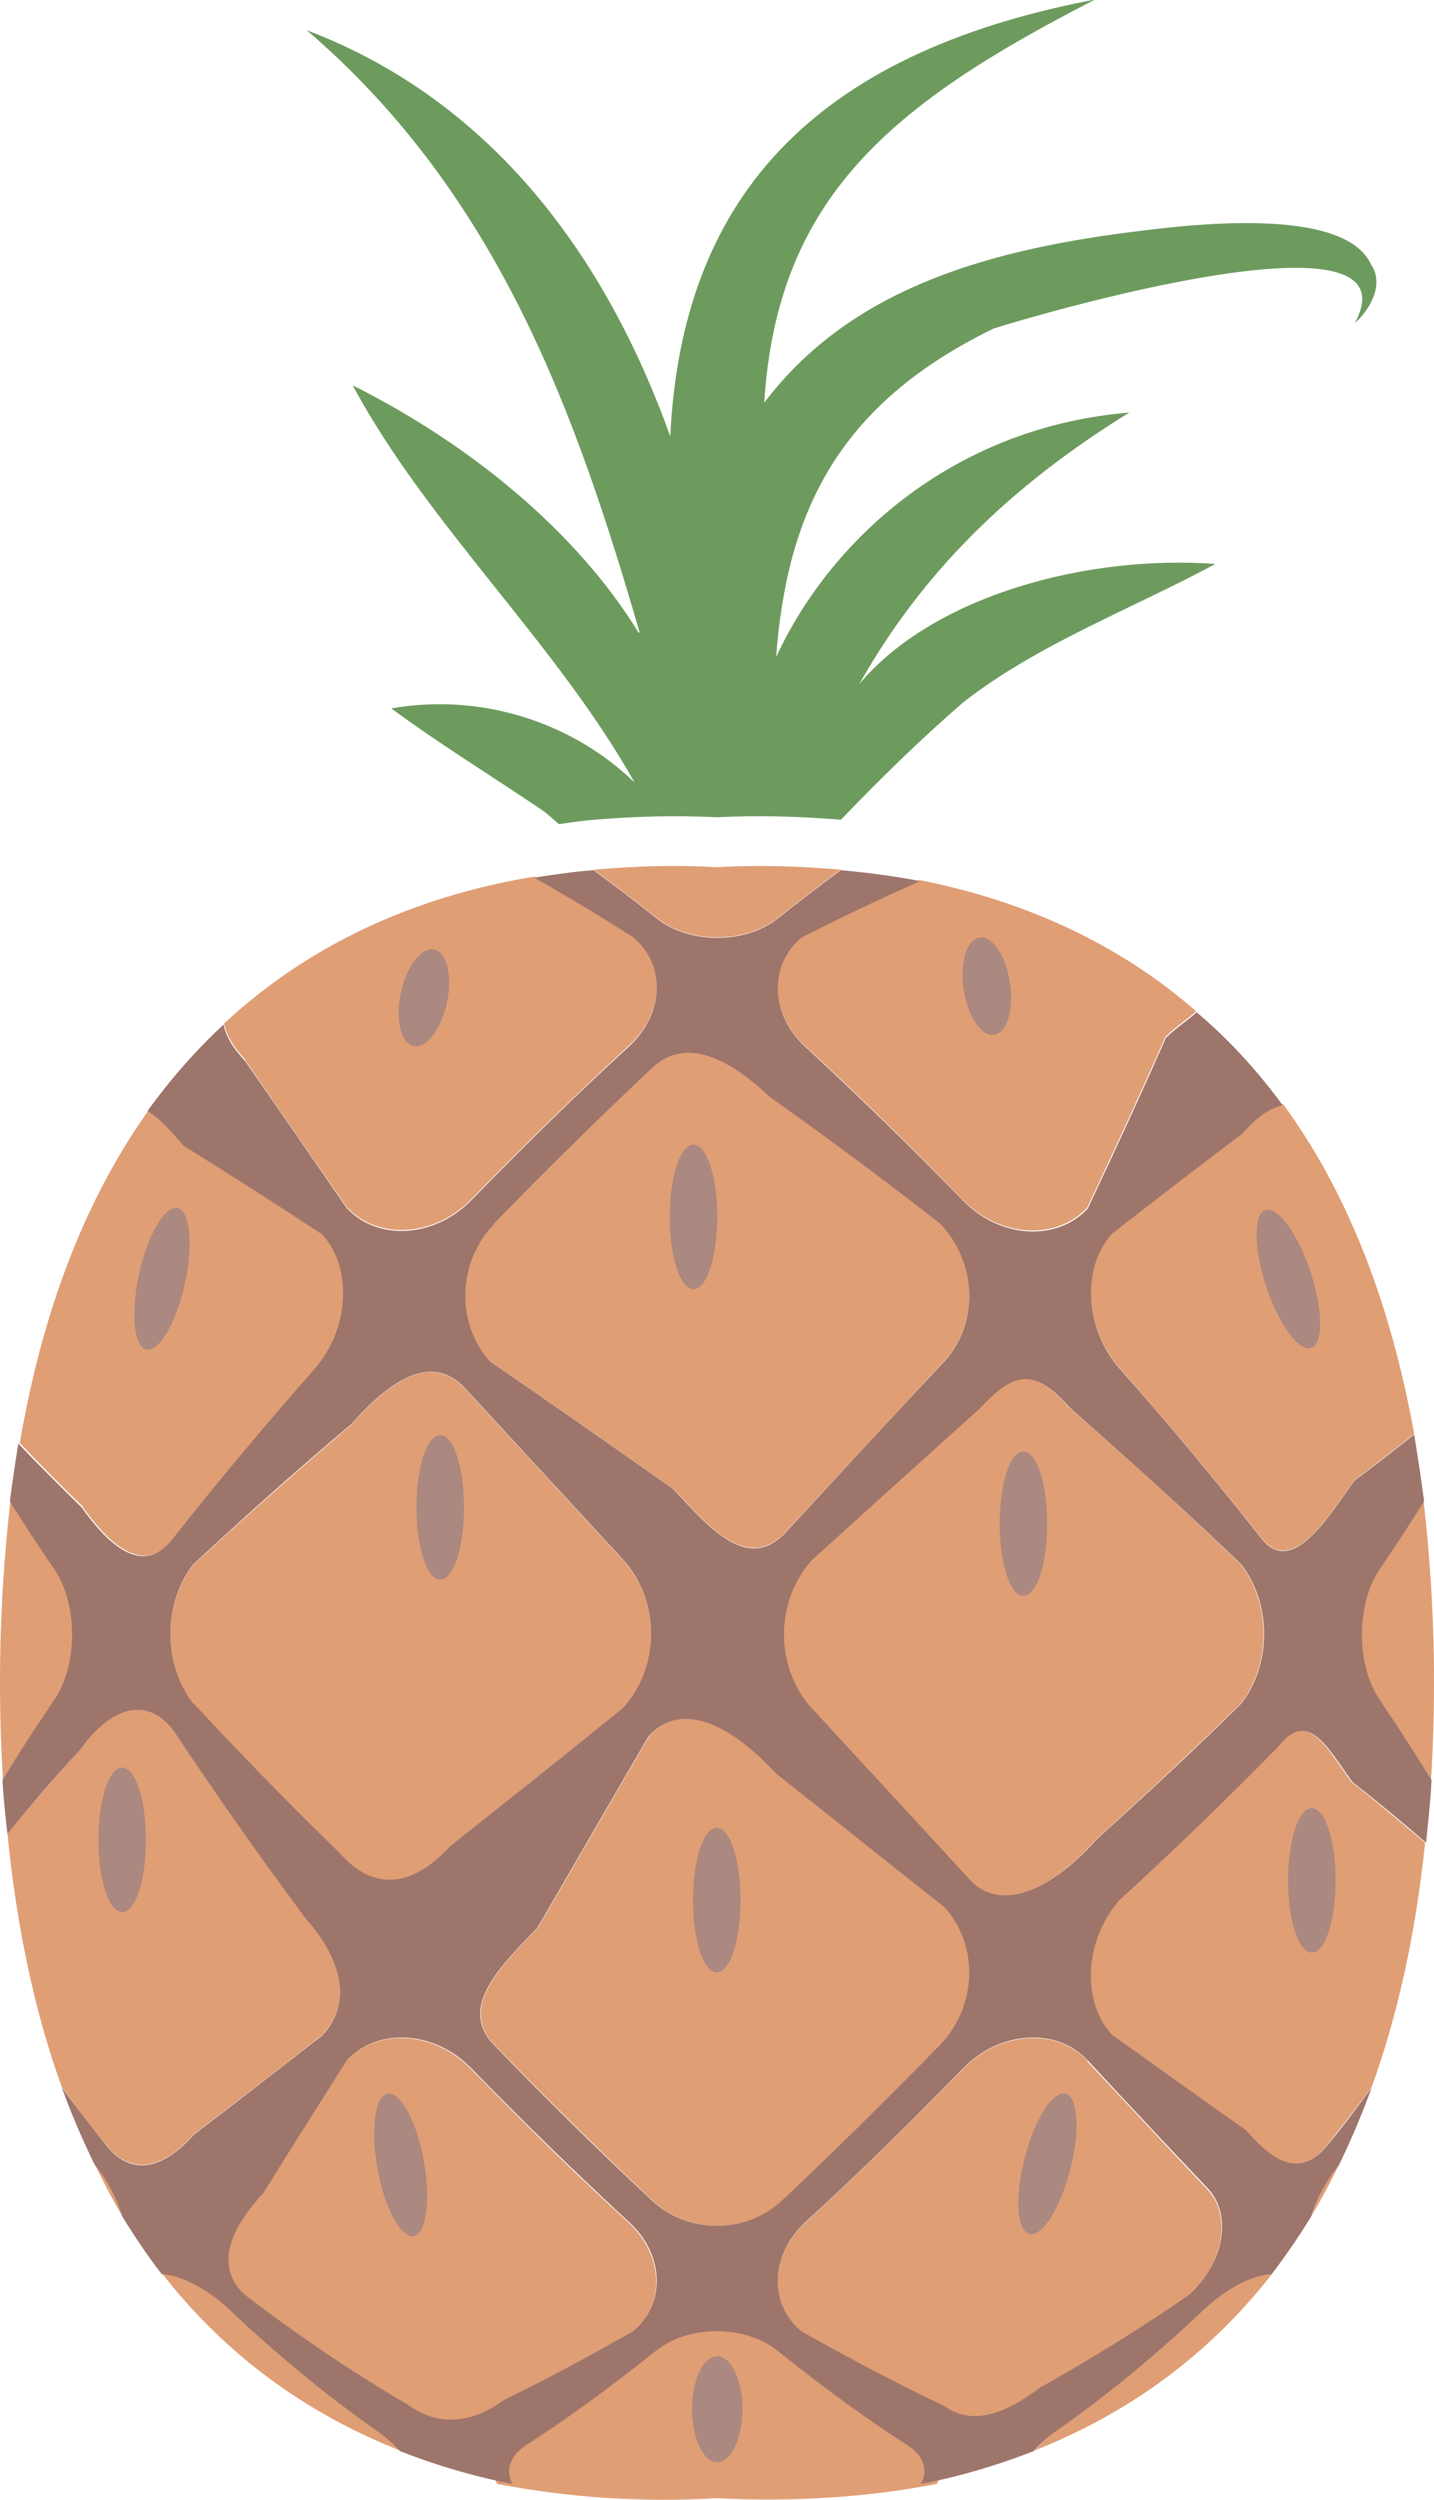 <?xml version="1.0" encoding="UTF-8"?><svg id="b" xmlns="http://www.w3.org/2000/svg" viewBox="0 0 28.99 50.53"><defs><style>.e{fill:#6d9b5d;}.f{fill:#e09e75;}.g{fill:#ab8880;}.h{fill:#9e756b;}</style></defs><g id="c"><g id="d"><path class="f" d="M14.5,17.53c-.86-.05-1.69-.02-2.5.05.41.3.83.62,1.27.97.66.53,1.8.53,2.46,0,.44-.35.86-.67,1.27-.97-.81-.07-1.64-.1-2.5-.05Z"/><path class="f" d="M2.15,43.36c.6.74,1.28.33,1.78-.23.78-.59,1.65-1.26,2.59-2,.62-.67.37-1.56-.34-2.36-.95-1.27-1.85-2.56-2.68-3.81-.62-.79-1.38-.3-1.88.4-.55.61-1.03,1.17-1.47,1.7.19,1.93.56,3.64,1.1,5.13.29.39.58.79.9,1.17Z"/><path class="f" d="M28.78,30.34c-.27.44-.57.89-.89,1.36-.49.71-.49,1.95,0,2.66.38.56.73,1.1,1.04,1.61.04-.64.06-1.29.06-1.97,0-1.31-.08-2.52-.21-3.66Z"/><path class="f" d="M2.47,44.79c-.1-.33-.29-.7-.56-1.05.18.36.36.72.56,1.05Z"/><path class="f" d="M25.83,35.31c-.98,1.01-2.07,2.06-3.21,3.1-.71.81-.76,2.05-.15,2.72.99.71,1.9,1.36,2.71,1.93.49.56,1.05,1.04,1.65.3.31-.39.61-.78.9-1.17.52-1.44.89-3.09,1.08-4.94-.45-.38-.93-.79-1.49-1.23-.5-.69-.9-1.5-1.5-.71Z"/><path class="f" d="M4.95,21.42c.6.88,1.29,1.88,2.06,2.98.62.67,1.77.61,2.52-.16,1.07-1.1,2.15-2.15,3.19-3.11.73-.67.73-1.67.07-2.21-.7-.45-1.36-.84-1.99-1.2-2.42.4-4.55,1.37-6.27,2.97.05.25.2.49.43.73Z"/><path class="f" d="M1.67,30.46c.5.7,1.21,1.43,1.83.65.89-1.13,1.86-2.3,2.88-3.45.71-.81.76-2.05.15-2.72-1.02-.66-1.96-1.26-2.8-1.79-.24-.28-.48-.56-.73-.7-1.24,1.74-2.13,3.97-2.6,6.72.39.41.81.84,1.28,1.29Z"/><path class="f" d="M16.2,18.93c-.66.53-.66,1.53.07,2.21,1.05.96,2.12,2.01,3.19,3.11.75.77,1.9.83,2.52.16.6-1.27,1.13-2.43,1.58-3.45.22-.22.47-.37.62-.52-1.57-1.37-3.47-2.23-5.59-2.65-.76.34-1.55.71-2.39,1.14Z"/><path class="f" d="M.06,35.97c.32-.51.66-1.05,1.04-1.61.49-.71.49-1.95,0-2.66-.32-.47-.61-.92-.89-1.36C.08,31.48,0,32.69,0,34c0,.68.02,1.34.06,1.97Z"/><path class="f" d="M25.11,22.91c-.79.6-1.67,1.28-2.63,2.02-.62.67-.56,1.91.15,2.72,1.02,1.16,1.99,2.32,2.88,3.45.62.78,1.38-.5,1.87-1.18.44-.33.83-.64,1.21-.93-.49-2.73-1.39-4.95-2.65-6.67-.29.08-.57.31-.82.58Z"/><path class="f" d="M16.41,34.54c1.1,1.19,2.17,2.35,3.19,3.46.71.77,1.84,0,2.55-.81,1.03-.93,2.02-1.86,2.93-2.75.62-.79.62-2.03,0-2.82-1.07-1.03-2.23-2.1-3.46-3.16-.72-.81-1.13-.77-1.83,0-1.09.98-2.23,2.01-3.39,3.06-.76.82-.76,2.19,0,3.01Z"/><path class="f" d="M27.08,43.74c-.27.34-.46.71-.56,1.04.2-.33.38-.68.56-1.04Z"/><path class="f" d="M13.61,30.09c.76.82,1.52,1.69,2.28.87,1.1-1.18,2.18-2.35,3.2-3.45.71-.77.66-2.02-.09-2.79-1.15-.89-2.3-1.75-3.43-2.55-.74-.7-1.65-1.27-2.38-.6-1.05.98-2.13,2.04-3.2,3.15-.75.77-.8,2.02-.09,2.79,1.19.82,2.44,1.69,3.7,2.58Z"/><path class="f" d="M21.38,49.12c-.2.14-.36.29-.48.42,1.88-.74,3.52-1.91,4.82-3.58-.38.02-.9.28-1.36.71-.97.92-1.98,1.75-2.98,2.45Z"/><path class="f" d="M9.52,41.82c-.75-.77-1.9-.83-2.52-.16-.62.97-1.18,1.87-1.69,2.69-.53.55-1.06,1.4-.38,2.04,1.07.82,2.18,1.57,3.29,2.22.7.51,1.38.33,1.96-.09.81-.4,1.69-.86,2.6-1.38.66-.53.66-1.53-.07-2.21-1.05-.96-2.12-2.01-3.19-3.11Z"/><path class="f" d="M21.99,41.66c-.62-.67-1.77-.61-2.52.16-1.07,1.1-2.15,2.15-3.19,3.11-.73.67-.73,1.67-.07,2.21,1.03.58,2,1.09,2.89,1.51.56.4,1.23.16,1.93-.38,1.02-.56,2.04-1.19,3.02-1.88.68-.65.86-1.6.36-2.13-.72-.76-1.53-1.63-2.43-2.59Z"/><path class="f" d="M9.1,37.33c1.12-.9,2.29-1.84,3.49-2.79.76-.82.76-2.19,0-3.01-1.1-1.19-2.17-2.35-3.19-3.46-.71-.77-1.58-.08-2.3.73-1.12.96-2.2,1.91-3.19,2.83-.62.79-.62,2.03,0,2.82.92.99,1.92,2.02,2.97,3.04.71.81,1.51.62,2.22-.15Z"/><path class="f" d="M14.5,50.5c1.56.08,3.04-.02,4.44-.29.15-.28.08-.59-.29-.83-.86-.55-1.81-1.24-2.83-2.06-.71-.57-1.94-.57-2.65,0-1.02.82-1.97,1.51-2.83,2.06-.36.24-.44.55-.29.83,1.4.27,2.88.38,4.44.29Z"/><path class="f" d="M19.01,41.34c.75-.77.8-2.02.09-2.79-1.09-.86-2.23-1.76-3.39-2.69-.76-.82-1.83-1.59-2.59-.76-.77,1.32-1.52,2.62-2.24,3.86-.73.77-1.63,1.61-.88,2.38,1.08,1.11,2.16,2.17,3.2,3.15.73.67,1.88.67,2.61,0,1.05-.98,2.13-2.04,3.2-3.15Z"/><path class="f" d="M7.62,49.12c-1-.7-2.01-1.53-2.98-2.45-.46-.43-.97-.69-1.36-.71,1.3,1.67,2.94,2.84,4.82,3.58-.12-.14-.28-.28-.48-.42Z"/><path class="h" d="M26.84,43.36c-.6.73-1.16.26-1.65-.3-.81-.57-1.72-1.22-2.71-1.93-.62-.67-.56-1.91.15-2.72,1.14-1.04,2.22-2.09,3.21-3.1.6-.78,1,.02,1.5.71.56.44,1.04.84,1.49,1.23.04-.42.09-.83.11-1.27-.32-.52-.66-1.05-1.04-1.61-.49-.71-.49-1.95,0-2.66.32-.47.61-.92.89-1.36-.06-.47-.13-.91-.2-1.35-.37.29-.77.6-1.21.93-.49.68-1.25,1.96-1.87,1.18-.89-1.13-1.86-2.3-2.88-3.45-.71-.81-.76-2.05-.15-2.72.96-.75,1.85-1.43,2.63-2.02.25-.28.52-.51.82-.58-.52-.71-1.1-1.34-1.74-1.88-.15.15-.4.3-.62.52-.45,1.02-.98,2.18-1.58,3.45-.62.67-1.77.61-2.52-.16-1.07-1.1-2.15-2.15-3.19-3.11-.73-.67-.73-1.67-.07-2.21.84-.43,1.63-.8,2.39-1.14-.52-.1-1.05-.17-1.6-.22-.41.3-.83.62-1.27.97-.66.53-1.8.53-2.46,0-.44-.35-.86-.67-1.27-.97-.41.03-.8.09-1.2.15.63.36,1.29.75,1.99,1.2.66.53.66,1.53-.07,2.21-1.05.96-2.12,2.01-3.19,3.11-.75.77-1.9.83-2.52.16-.76-1.1-1.45-2.1-2.06-2.98-.22-.23-.38-.47-.43-.73-.56.52-1.07,1.1-1.54,1.75.25.14.49.42.73.7.84.52,1.78,1.12,2.8,1.79.62.67.56,1.91-.15,2.72-1.02,1.16-1.99,2.32-2.88,3.45-.62.78-1.33.05-1.83-.65-.47-.46-.89-.88-1.28-1.29-.06.38-.12.77-.17,1.17.27.44.57.89.89,1.36.49.71.49,1.95,0,2.66-.38.56-.73,1.1-1.04,1.61.02.38.06.73.1,1.09.44-.54.91-1.1,1.47-1.7.5-.71,1.26-1.19,1.88-.4.83,1.25,1.73,2.54,2.68,3.81.71.8.96,1.69.34,2.36-.95.74-1.81,1.41-2.59,2-.5.56-1.18.97-1.78.23-.31-.39-.61-.78-.9-1.17.2.55.42,1.06.66,1.55.27.34.46.72.56,1.05.25.41.52.81.8,1.17.38.02.9.28,1.36.71.97.92,1.98,1.75,2.98,2.45.2.14.36.29.48.42.72.28,1.48.51,2.27.66-.14-.26-.07-.55.27-.78.8-.51,1.68-1.15,2.63-1.91.66-.53,1.8-.53,2.46,0,.95.76,1.83,1.4,2.63,1.91.34.22.41.52.27.78.79-.15,1.55-.38,2.27-.66.12-.14.28-.28.48-.42,1-.7,2.01-1.53,2.98-2.45.46-.43.97-.69,1.36-.71.28-.37.55-.76.8-1.17.1-.33.29-.7.56-1.04.24-.49.46-1.01.66-1.56-.29.39-.58.79-.9,1.17ZM21.63,28.46c1.22,1.07,2.39,2.13,3.46,3.16.62.79.62,2.03,0,2.82-.91.9-1.9,1.82-2.93,2.75-.71.81-1.84,1.57-2.55.81-1.02-1.11-2.1-2.28-3.19-3.46-.76-.82-.76-2.18,0-3.01,1.16-1.05,2.3-2.08,3.39-3.06.71-.77,1.11-.81,1.83,0ZM9.99,24.73c1.08-1.11,2.16-2.17,3.2-3.15.72-.67,1.64-.1,2.38.6,1.13.8,2.29,1.66,3.43,2.55.75.77.8,2.02.09,2.79-1.03,1.1-2.11,2.27-3.2,3.45-.76.82-1.52-.05-2.28-.87-1.26-.89-2.51-1.76-3.7-2.58-.71-.77-.66-2.02.09-2.79ZM3.91,34.44c-.62-.79-.62-2.03,0-2.82.99-.92,2.06-1.88,3.19-2.83.72-.81,1.59-1.49,2.3-.73,1.02,1.11,2.1,2.28,3.19,3.46.76.82.76,2.19,0,3.01-1.19.96-2.37,1.9-3.49,2.79-.71.78-1.51.96-2.22.15-1.05-1.02-2.05-2.05-2.97-3.04ZM12.79,47.13c-.92.52-1.79.99-2.6,1.38-.57.42-1.26.6-1.96.09-1.11-.65-2.22-1.4-3.29-2.22-.68-.64-.15-1.48.38-2.04.5-.81,1.07-1.71,1.69-2.69.62-.67,1.77-.61,2.52.16,1.07,1.1,2.15,2.15,3.19,3.11.73.67.73,1.67.07,2.21ZM13.19,44.49c-1.05-.98-2.13-2.04-3.2-3.15-.75-.77.15-1.61.88-2.38.72-1.24,1.47-2.54,2.24-3.86.76-.82,1.83-.06,2.59.76,1.16.92,2.3,1.83,3.39,2.69.71.77.66,2.02-.09,2.79-1.08,1.11-2.16,2.17-3.2,3.15-.73.67-1.88.67-2.61,0ZM24.05,46.38c-.98.68-2,1.31-3.02,1.88-.71.54-1.38.78-1.93.38-.89-.42-1.86-.93-2.89-1.51-.66-.53-.66-1.53.07-2.21,1.05-.96,2.12-2.01,3.19-3.11.75-.77,1.9-.83,2.52-.16.89.96,1.71,1.83,2.43,2.59.5.54.32,1.49-.36,2.13Z"/><path class="g" d="M14.97,38.41c0-.81-.21-1.46-.48-1.46s-.48.65-.48,1.46.21,1.46.48,1.46.48-.65.48-1.46Z"/><path class="g" d="M21.17,30.8c0-.81-.21-1.46-.48-1.46s-.48.65-.48,1.46.21,1.46.48,1.46.48-.65.48-1.46Z"/><path class="g" d="M26.5,25.73c-.25-.77-.66-1.34-.91-1.27-.25.07-.25.75,0,1.52.25.77.66,1.34.91,1.27.25-.07.25-.75,0-1.52Z"/><path class="g" d="M3.74,25.94c.17-.79.1-1.47-.15-1.52-.26-.05-.61.55-.78,1.34-.17.79-.1,1.47.15,1.52.26.05.61-.55.78-1.35Z"/><path class="g" d="M14.5,24.6c0-.81-.21-1.46-.48-1.46s-.48.65-.48,1.46.21,1.46.48,1.46.48-.65.48-1.46Z"/><path class="g" d="M9.38,30.47c0-.81-.21-1.46-.48-1.46s-.48.65-.48,1.46.21,1.46.48,1.46.48-.65.48-1.46Z"/><path class="g" d="M9.04,20.25c.11-.54-.01-1.01-.27-1.06-.26-.04-.56.36-.67.9-.11.54.01,1.01.27,1.06.26.04.56-.36.67-.9Z"/><path class="g" d="M20.42,19.88c-.08-.54-.35-.96-.61-.93-.26.03-.41.5-.33,1.04.08.55.35.96.61.93.26-.03.41-.5.33-1.04Z"/><path class="g" d="M15.01,48.7c0-.59-.23-1.07-.51-1.07s-.51.48-.51,1.07.23,1.07.51,1.07.51-.48.51-1.07Z"/><path class="g" d="M8.57,43.69c-.14-.79-.47-1.41-.73-1.37-.26.04-.35.72-.21,1.51.14.79.47,1.41.73,1.37.26-.04.35-.72.21-1.51Z"/><path class="g" d="M21.64,43.84c.2-.79.15-1.47-.11-1.52-.26-.05-.62.54-.82,1.32-.2.79-.15,1.47.11,1.52.26.05.62-.54.82-1.32Z"/><path class="g" d="M27,38.01c0-.81-.21-1.46-.48-1.46s-.48.65-.48,1.46.21,1.46.48,1.46.48-.65.48-1.46Z"/><path class="g" d="M2.95,37.19c0-.81-.21-1.46-.48-1.46s-.48.65-.48,1.46.21,1.46.48,1.46.48-.65.48-1.46Z"/><path class="e" d="M27.71,5.37c.06.09-.05-.1,0,0h0Z"/><path class="e" d="M12.91,12.79c-1.24-2.03-3.4-3.81-5.78-5,1.52,2.83,4.12,5.21,5.7,8.03-1.2-1.17-3.03-1.83-4.92-1.5.99.73,2.07,1.39,3.1,2.09.05.04.15.13.29.25.2-.03.4-.06.61-.08.9-.08,1.72-.1,2.59-.06.83-.04,1.63-.02,2.5.05.79-.82,1.58-1.6,2.47-2.37,1.49-1.17,3.39-1.88,5.1-2.8-2.58-.19-5.69.63-7.2,2.43,1.27-2.25,3.03-3.99,5.46-5.49-3.44.28-5.98,2.45-7.14,4.94.22-2.9,1.23-5.1,4.4-6.64.85-.27,8.61-2.55,7.3-.11.33-.29.59-.8.33-1.18-.55-1.21-3.76-.8-4.85-.66-3.09.39-5.74,1.23-7.42,3.45.26-4.15,2.57-6.04,6.69-8.15-5.78,1.1-8.36,4.08-8.59,8.83-1.17-3.27-3.35-6.69-7.35-8.21,3.9,3.34,5.46,7.81,6.73,12.17Z"/></g></g></svg>